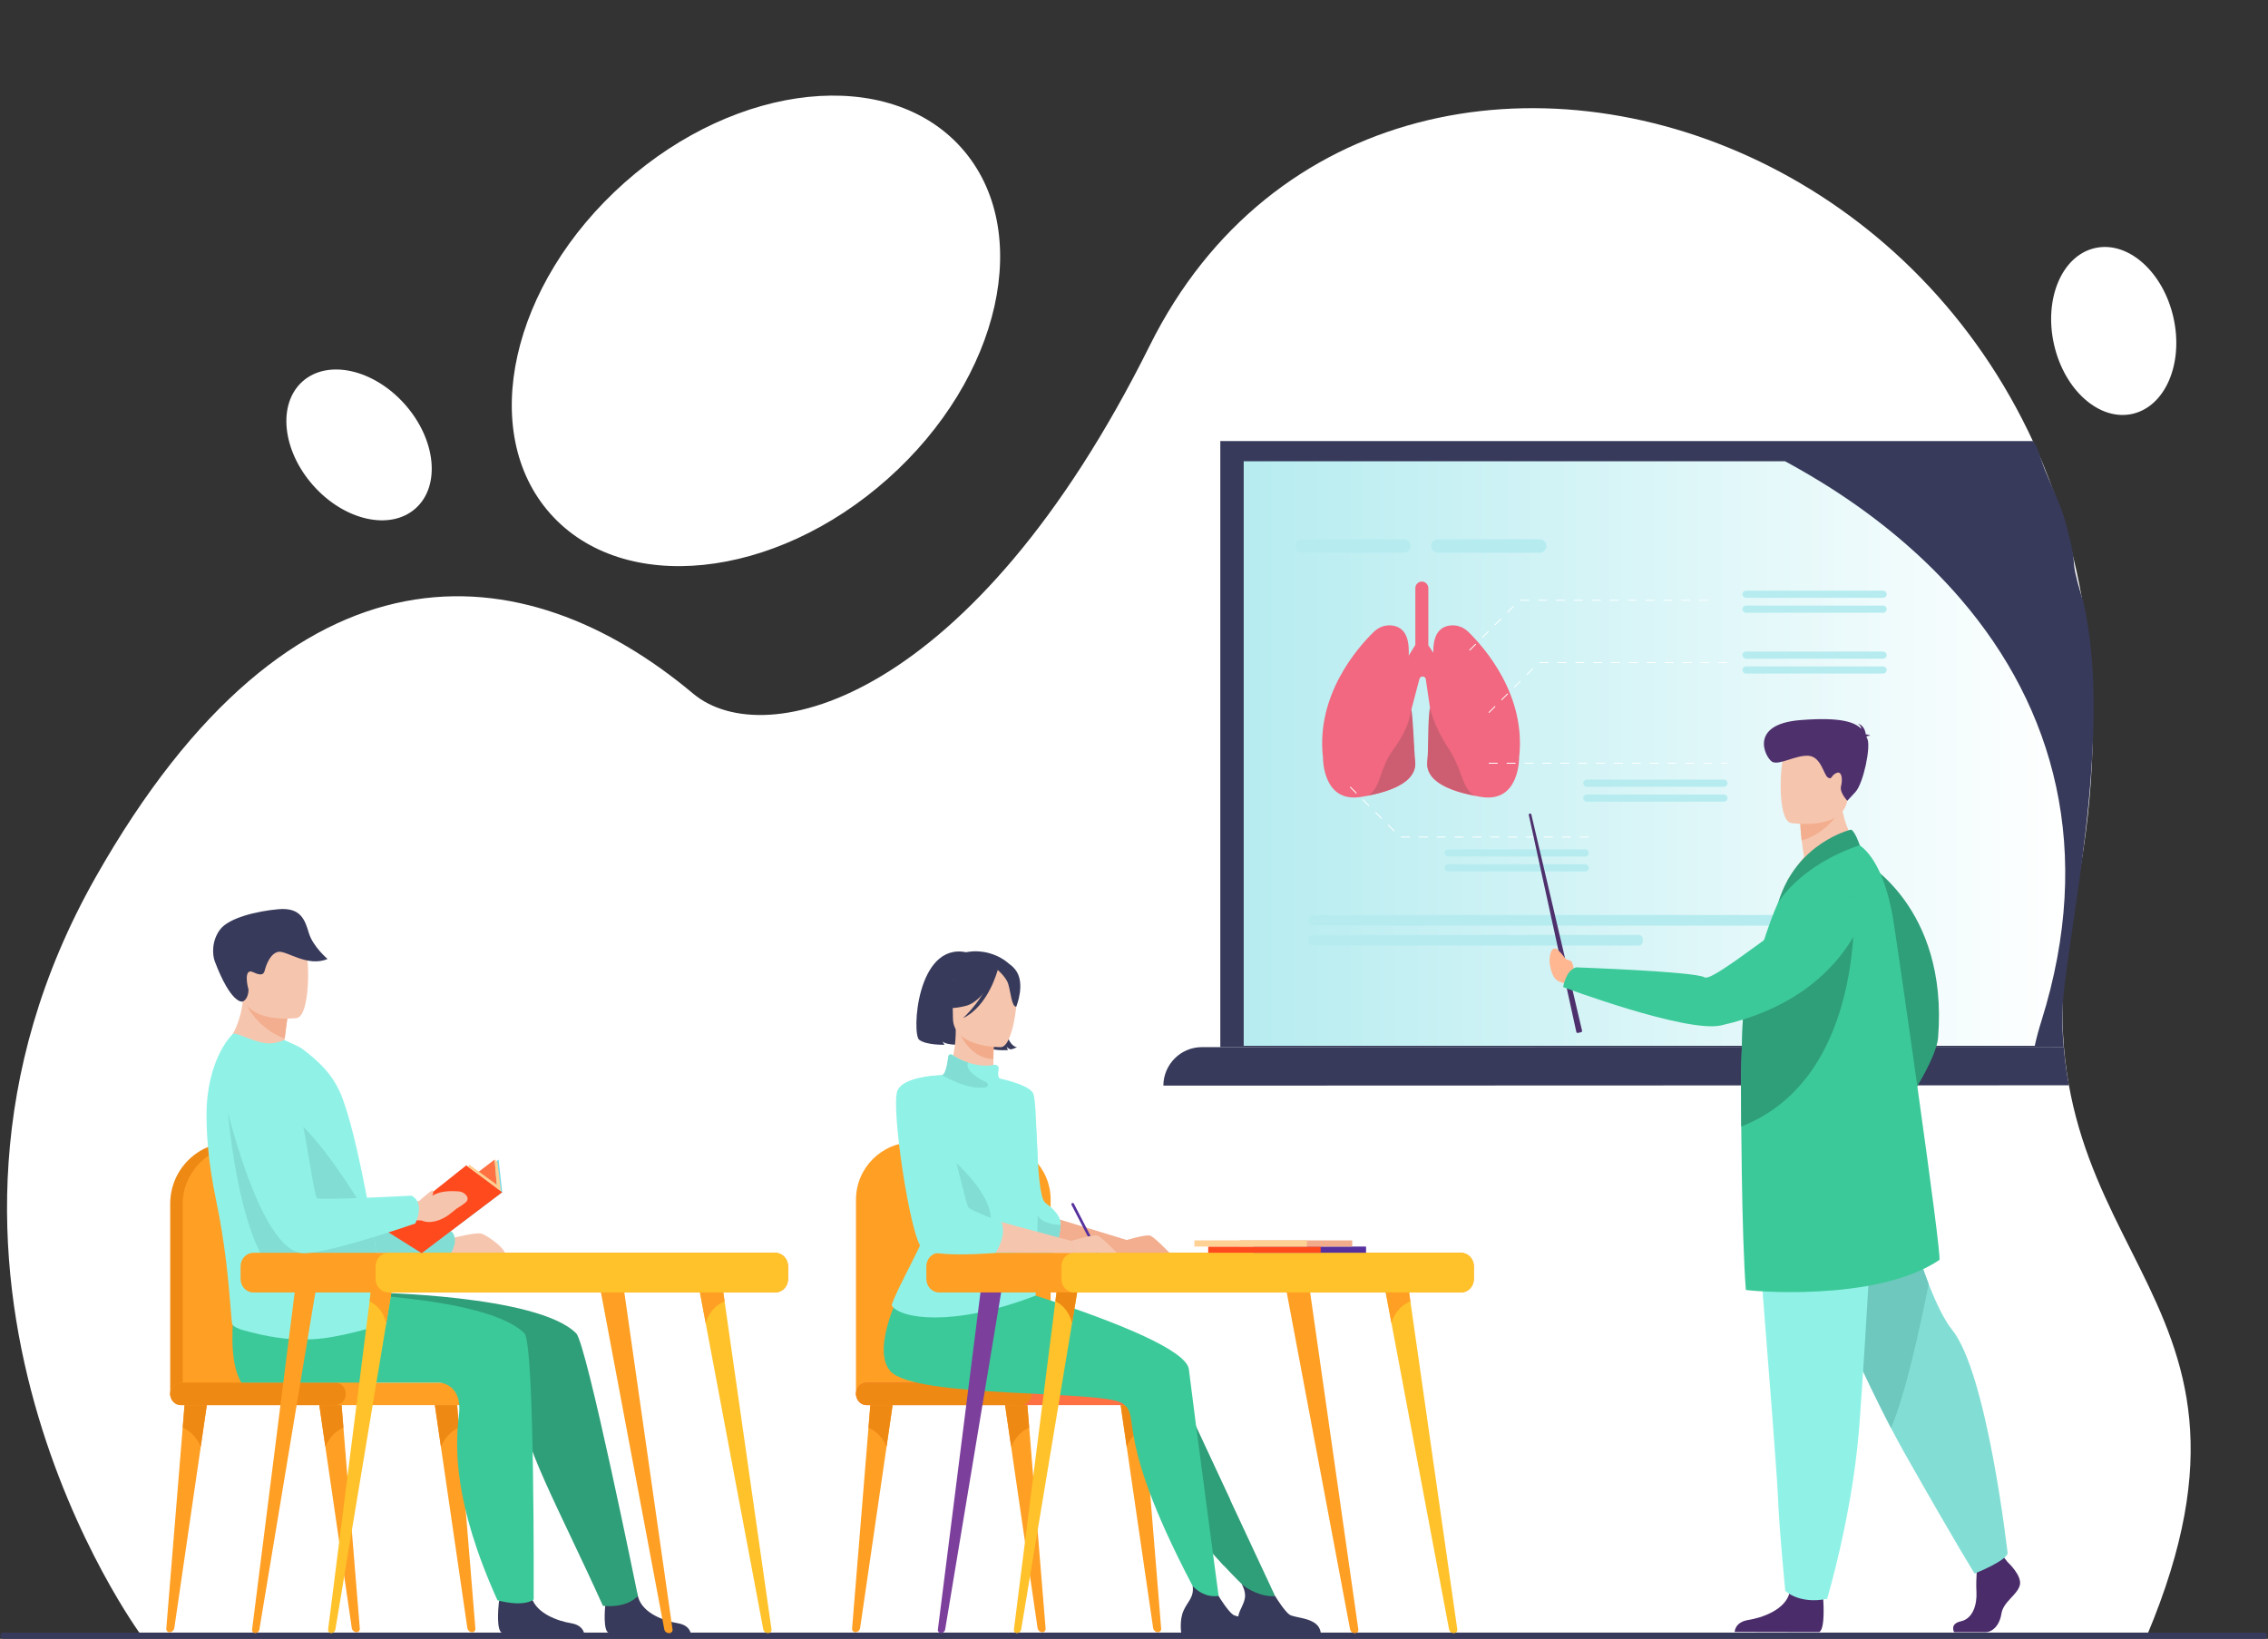 <?xml version="1.0" encoding="UTF-8"?> <svg xmlns="http://www.w3.org/2000/svg" width="1540" height="1113" viewBox="0 0 1540 1113" fill="none"><rect x="0" y="0" width="1540" height="1113" fill="#333333" stroke="none"/> <path d="M95.701 1110.34C95.701 1110.34 -86.469 863.307 64.892 595.844C199.189 358.535 355.773 374.758 470.646 471.062C519.575 512.077 660.641 476.12 780.71 234.651C944.45 -94.644 1512.02 105.073 1408.53 611.708C1358.45 856.883 1560.94 865.791 1457.76 1110.87L95.694 1110.35L95.701 1110.34Z" fill="white"></path> <path d="M1.887 1108.76H1537.79C1538.63 1108.76 1539.31 1109.44 1539.31 1110.28V1111.45C1539.31 1112.29 1538.63 1112.97 1537.79 1112.97H1.887C1.052 1112.97 0.369 1112.28 0.369 1111.45V1110.28C0.369 1109.43 1.052 1108.76 1.887 1108.76Z" fill="#373A5A"></path> <path d="M602.733 325.218C679.829 256.625 702.291 156.019 652.903 100.51C603.515 45 500.98 55.607 423.884 124.201C346.788 192.794 324.326 293.4 373.713 348.909C423.101 404.419 525.637 393.812 602.733 325.218Z" fill="white"></path> <path d="M212.754 329.781C191.564 305.962 188.293 274.29 205.44 259.034C222.587 243.778 253.665 250.719 274.855 274.538C296.045 298.358 299.316 330.029 282.169 345.285C265.022 360.542 233.944 353.6 212.754 329.781Z" fill="white"></path> <path d="M1394.7 233.932C1387.67 202.834 1400.13 173.529 1422.53 168.471C1444.92 163.413 1468.76 184.528 1475.78 215.62C1482.81 246.718 1470.34 276.023 1447.95 281.074C1425.56 286.132 1401.72 265.018 1394.7 233.926V233.932Z" fill="white"></path> <path d="M1400.43 687.173C1400.29 693.687 1400.51 704.03 1401.32 711.33L828.604 711.144V299.545H1380.35C1383.67 302.85 1383.79 307.163 1388.55 319.176C1392.55 329.284 1399.37 342.96 1402.33 353.904C1412.64 392.082 1403.67 371.844 1413.8 406.428C1413.95 406.58 1414.09 406.724 1414.17 406.876C1436.57 499.262 1401.33 644.171 1400.43 687.166V687.173Z" fill="#373A5A"></path> <path d="M1401.32 711.331C1402.33 722.198 1403.27 728.526 1404.83 737.068L789.949 737.289C789.949 730.099 792.944 723.51 797.664 718.79C802.383 714.07 808.897 711.151 816.163 711.151H1296.23C1326.79 711.151 1375.1 711.11 1401.31 711.338L1401.32 711.331Z" fill="#373A5A"></path> <path d="M865.775 1083.87L853.783 1086.9L843.101 1075.72C843.101 1075.72 837.954 1070.77 831.012 1063.3C817.571 1048.84 797.381 1024.92 794.876 1009.27C792.744 995.924 793.013 972.995 793.655 955.51C794.152 941.944 794.876 931.643 794.876 931.643C795.035 932.119 800.045 942.938 807.338 958.622L835.159 1018.29C851.133 1052.52 865.775 1083.85 865.775 1083.85V1083.87Z" fill="#2F9F79"></path> <path d="M896.764 1108.89H840.452C840.452 1108.89 839.1 1100.31 842.046 1093.8C844.862 1087.55 847.442 1083.96 843.102 1075.72C846.683 1079.41 857.634 1084.97 865.776 1083.87C866.776 1085.49 872.214 1094.15 875.546 1096.54C879.224 1099.18 895.633 1098.24 896.771 1108.89H896.764Z" fill="#373A5A"></path> <path d="M835.159 1018.3L831.012 1063.31C817.571 1048.84 797.381 1024.92 794.876 1009.27C792.744 995.926 793.013 972.997 793.655 955.512C798.354 955.394 802.956 956.34 807.338 958.624L835.159 1018.29V1018.3Z" fill="#2F9F79"></path> <path d="M711.034 825.631L765.828 842.371V850.83L703.195 850.754L711.034 825.631Z" fill="#F2AE8E"></path> <path d="M620.214 775.75H674.401C695.922 775.75 713.393 793.221 713.393 814.743V947.908H581.229V814.743C581.229 793.221 598.7 775.75 620.221 775.75H620.214Z" fill="#FF9F23"></path> <path d="M802.681 946.632C802.681 948.75 801.874 950.662 800.57 952.042C799.272 953.428 797.471 954.277 795.491 954.277H588.418C584.444 954.277 581.229 950.855 581.229 946.625C581.229 944.507 582.029 942.595 583.333 941.208C584.63 939.828 586.431 938.973 588.418 938.973H795.491C799.459 938.973 802.681 942.395 802.681 946.625V946.632Z" fill="#FF7042"></path> <path d="M700.435 946.632C700.435 948.75 699.635 950.662 698.331 952.042C697.033 953.428 695.232 954.277 693.245 954.277H588.418C584.444 954.277 581.229 950.855 581.229 946.625C581.229 944.507 582.029 942.595 583.333 941.208C584.63 939.828 586.431 938.973 588.418 938.973H693.245C697.22 938.973 700.435 942.395 700.435 946.625V946.632Z" fill="#EE8914"></path> <path d="M606.091 954.285L601.992 982.424L584.045 1105.58C583.755 1107.28 582.375 1108.52 580.753 1108.52H580.691C579.449 1108.52 578.476 1107.38 578.58 1106.07L589.71 969.665L590.966 954.285H606.091Z" fill="#FF9F23"></path> <path d="M606.09 954.285L601.991 982.424C598.203 974.061 592.883 970.873 589.709 969.665L590.965 954.285H606.09Z" fill="#EE8914"></path> <path d="M682.461 954.285L686.56 982.424L704.507 1105.58C704.797 1107.28 706.177 1108.52 707.805 1108.52H707.867C709.109 1108.52 710.082 1107.38 709.979 1106.07L698.849 969.665L697.593 954.285H682.468H682.461Z" fill="#FF9F23"></path> <path d="M682.461 954.285L686.56 982.424C690.348 974.061 695.675 970.873 698.842 969.665L697.586 954.285H682.461Z" fill="#EE8914"></path> <path d="M760.936 954.285L765.034 982.424L782.981 1105.58C783.271 1107.28 784.651 1108.52 786.28 1108.52H786.342C787.584 1108.52 788.557 1107.38 788.453 1106.07L777.323 969.665L776.074 954.285H760.949H760.936Z" fill="#FF9F23"></path> <path d="M760.936 954.285L765.034 982.424C768.822 974.061 774.142 970.873 777.316 969.665L776.067 954.285H760.942H760.936Z" fill="#EE8914"></path> <path d="M655.852 683.116C655.852 683.116 641.528 695.308 654.666 709.35C654.666 709.35 643.722 710.427 640.017 707.391C640.017 707.391 640.748 708.867 641.417 709.53C641.417 709.53 629.183 709.971 624.132 706.155C619.082 702.34 622.325 639.742 656.287 646.738C656.287 646.738 685.067 644.565 682.39 677.872C679.706 711.179 690.574 711.179 690.574 711.179C690.574 711.179 687.552 712.669 686.089 712.669C686.089 712.669 683.956 711.855 683.536 710.675C683.536 710.675 683.957 712.524 684.502 713.118C684.502 713.118 672.771 714.229 666.913 709.799C661.055 705.369 654.176 689.988 655.845 683.116H655.852Z" fill="#373A5A"></path> <path d="M609.628 884.206C621.069 858.545 626.548 851.286 626.734 843.213C626.886 836.83 628.569 733.066 640.272 730.665C643.529 729.802 649.049 718.044 648.98 699.09L650.443 699.38L675.09 704.258C675.09 704.258 674.531 712.014 674.51 719.321C674.497 725.407 674.821 731.603 676.201 732.335C677.974 732.493 679.589 732.818 679.589 732.818C679.589 732.818 700.448 747.467 701.793 767.332C703.594 793.87 684.881 825.328 701.476 878.369C718.416 932.542 603.294 898.379 609.615 884.199L609.628 884.206Z" fill="#F6C5AE"></path> <path d="M675.104 704.257C675.104 704.257 674.545 712.013 674.525 719.32C660.731 718.934 653.445 706.348 650.457 699.379L675.104 704.257Z" fill="#F2AC8C"></path> <path d="M647.91 696.695C647.91 696.695 640.686 685.275 638.947 675.512C637.712 668.542 641.258 642.702 667.224 646.421C667.224 646.421 674.765 647.166 681.859 651.955C687.496 655.763 695.631 663.981 686.537 686.531L684.17 694.149L647.91 696.695Z" fill="#373A5A"></path> <path d="M679.707 711.178C679.707 711.178 647.076 711.716 647.056 691.388C647.035 671.061 642.805 657.44 663.637 656.239C684.468 655.039 688.525 662.787 690.181 669.57C691.837 676.353 688.194 710.509 679.7 711.171L679.707 711.178Z" fill="#F6C5AE"></path> <path d="M678.5 655.744C678.5 655.744 669.564 679.591 655.854 683.117C642.143 686.643 636.195 682.972 636.195 682.972C636.195 682.972 646.711 674.616 648.891 660.036C648.891 660.036 671.759 644.4 678.493 655.751L678.5 655.744Z" fill="#373A5A"></path> <path d="M676.283 657.682C676.283 657.682 682.956 663.009 684.584 668.184C686.212 673.359 686.944 684.013 690.049 683.654C690.049 683.654 696.783 667.446 689.214 658.275C681.196 648.553 676.283 657.682 676.283 657.682Z" fill="#373A5A"></path> <path d="M677.527 658.482C677.527 658.482 671.165 683.454 653.859 691.451C653.859 691.451 671.158 676.112 672.628 659.628C674.098 643.143 677.527 658.482 677.527 658.482Z" fill="#373A5A"></path> <path d="M675.428 798.899C676.808 832.62 681.852 866.01 696.536 863.864C714.531 861.235 719.217 844.44 720.176 831.958C720.769 824.188 711.061 818.04 709.625 816.722C702.822 810.436 704.844 748.812 701.476 742.415C698.109 736.019 676.263 731.906 676.263 731.906C676.263 731.906 674.062 765.565 675.435 798.899H675.428Z" fill="#90F2E7"></path> <path d="M675.428 798.899C676.808 832.62 681.852 866.009 696.535 863.864C714.531 861.235 719.216 844.44 720.175 831.957C715.759 831.737 707.976 830.66 704.884 825.941C700.461 819.192 686.654 775.756 686.654 775.756C686.654 775.756 681.224 785.506 675.428 798.906V798.899Z" fill="#82DED4"></path> <path d="M622.235 855.887C622.235 855.887 588.079 912.495 604.557 931.174C621.034 949.846 747.527 943.801 761.907 952.971C776.28 962.149 753.496 973.071 815.045 1086.9H827.851C827.851 1086.9 811.05 961.3 807.261 929.953C804.156 904.284 622.242 855.887 622.242 855.887H622.235Z" fill="#3CC999"></path> <path d="M626.403 839.038C626.499 839.707 626.575 840.618 626.637 841.425C626.692 842.205 620.179 855.225 617.501 860.532C616.763 861.994 604.702 885.344 605.592 886.724C611.119 895.322 646.434 901.78 703.215 879.879C703.215 879.879 707.396 770.354 701.807 757.561C699.033 751.206 684.557 738.082 678.768 732.431C677.47 731.154 677.595 728.636 678.098 726.338C678.519 724.392 676.767 722.681 674.842 723.178C671.115 724.151 664.415 723.978 657.239 721.625C653.665 720.459 649.973 718.748 646.475 716.367C645.461 715.67 644.074 716.312 643.922 717.533C643.377 721.963 642.038 730.057 639.589 730.057C636.221 730.036 616.066 732.783 611.705 737.737C610.946 738.6 626.189 837.554 626.396 839.038H626.403Z" fill="#90F2E7"></path> <path d="M639.597 730.056C639.597 730.056 656.806 740.952 669.819 738.371C669.819 738.371 672.945 736.397 668.633 734.41C664.582 732.554 655.17 727.048 657.24 721.617C653.666 720.451 649.975 718.74 646.476 716.36C645.462 715.663 644.075 716.304 643.923 717.526C643.378 721.956 642.039 730.049 639.59 730.049L639.597 730.056Z" fill="#82DED4"></path> <path d="M987.203 1109.12C985.588 1109.12 984.208 1108.06 983.932 1106.6L967.897 1021.3L944.836 898.612L938.385 864.305L954.814 863.863L957.664 883.777L977.674 1023.73L989.535 1106.69C989.715 1107.98 988.625 1109.12 987.203 1109.12Z" fill="#FFC22A"></path> <path d="M957.664 883.777C947.024 888.186 944.836 898.612 944.836 898.612L938.385 864.305L954.814 863.863L957.664 883.777Z" fill="#FF9F23"></path> <path d="M690.51 1109.12C691.938 1109.12 693.153 1108.06 693.401 1106.6L707.567 1021.3L727.943 898.612L733.643 864.305L719.125 863.863L716.606 883.777L698.928 1023.73L688.447 1106.69C688.288 1107.98 689.254 1109.12 690.51 1109.12Z" fill="#FFC22A"></path> <path d="M716.607 883.777C726.012 888.186 727.944 898.612 727.944 898.612L733.644 864.305L719.126 863.863L716.607 883.777Z" fill="#EE8914"></path> <path d="M922.334 1106.69L910.473 1023.73L890.462 883.775L887.613 863.861L871.184 864.303L877.635 898.61L900.695 1021.3L916.731 1106.61C917.007 1108.06 918.387 1109.13 920.002 1109.13C921.423 1109.13 922.52 1107.98 922.334 1106.7V1106.69Z" fill="#FF9F23"></path> <path d="M664.987 883.776L647.309 1023.73L636.828 1106.69C636.669 1107.98 637.635 1109.12 638.891 1109.12C640.319 1109.12 641.54 1108.06 641.782 1106.6L655.948 1021.3L676.324 898.604L682.023 864.297L667.512 863.855L664.994 883.769L664.987 883.776Z" fill="#7C409C"></path> <path d="M1000.78 860.02V868.576C1000.78 873.634 996.884 877.767 992.123 877.767H637.657C632.896 877.767 629.004 873.634 629.004 868.576V860.02C629.004 854.969 632.896 850.836 637.657 850.836H992.123C996.884 850.836 1000.78 854.969 1000.78 860.02Z" fill="#FF9F23"></path> <path d="M1000.77 860.02V868.576C1000.77 873.634 996.883 877.767 992.121 877.767H729.331C724.569 877.767 720.678 873.634 720.678 868.576V860.02C720.678 854.969 724.569 850.836 729.331 850.836H992.121C996.883 850.836 1000.77 854.969 1000.77 860.02Z" fill="#FFC22A"></path> <path d="M623.656 735.7C623.656 735.7 610.249 730.187 610.38 755.945C610.511 781.704 629.086 848.807 646.688 849.822C664.291 850.836 729.324 850.836 729.324 850.836L727.482 842.701C727.482 842.701 657.266 824.429 656.279 822.331C655.3 820.234 623.649 735.7 623.649 735.7H623.656Z" fill="#F6C5AE"></path> <path d="M858.378 1108.89H802.066C802.066 1108.89 800.713 1100.31 803.66 1093.8C806.475 1087.55 810.891 1084.72 809.835 1077.16C813.409 1080.84 819.247 1084.97 827.389 1083.87C828.39 1085.49 833.827 1094.15 837.16 1096.54C840.838 1099.18 857.246 1098.24 858.385 1108.89H858.378Z" fill="#373A5A"></path> <path d="M632.846 775.75C632.846 775.75 678.07 808.553 672.384 832.517C666.691 856.481 630.259 830.558 629.01 819.856C627.761 809.154 632.853 775.75 632.853 775.75H632.846Z" fill="#82DED4"></path> <path d="M635.083 730.465C635.083 730.465 613.452 731.458 609.381 740.643C604.675 751.262 618.123 840.818 626.079 847.753C634.042 854.681 676.001 850.872 676.001 850.872C676.001 850.872 683.888 839.376 679.983 829.909C679.983 829.909 659.055 822.271 657.378 819.856C655.708 817.441 635.077 730.465 635.077 730.465H635.083Z" fill="#90F2E7"></path> <path d="M763.232 842.702C763.232 842.702 778.109 838.01 781.104 839.21C784.098 840.411 794.083 850.789 794.083 850.789H765.075L763.232 842.702Z" fill="#F2AE8E"></path> <path d="M744.911 850.831C744.587 850.831 744.269 850.652 744.111 850.348L727.585 818.29C727.357 817.849 727.53 817.311 727.971 817.083C728.413 816.855 728.951 817.028 729.179 817.469L745.705 849.527C745.932 849.969 745.76 850.514 745.318 850.735C745.187 850.804 745.042 850.831 744.904 850.831H744.911Z" fill="#56309E"></path> <path d="M727.488 842.702C727.488 842.702 742.365 838.01 745.36 839.21C748.354 840.411 758.339 850.789 758.339 850.789H729.331L727.488 842.702Z" fill="#F6C5AE"></path> <path d="M927.567 846.592H851.189V850.787H927.567V846.592Z" fill="#56309E"></path> <path d="M896.772 846.592H820.395V850.787H896.772V846.592Z" fill="#FF4A1E"></path> <path d="M918.18 842.396H841.803V846.592H918.18V842.396Z" fill="#F2AC8C"></path> <path d="M887.385 842.396H811.008V846.592H887.385V842.396Z" fill="#FFD195"></path> <path d="M307.244 840.825C307.244 840.825 323.314 836.664 326.909 837.803C330.504 838.934 341.468 846.469 342.793 850.83H300.061L307.244 840.825Z" fill="#F6C5AE"></path> <path d="M171.146 729.463C171.146 729.463 196.056 843.55 226.886 851.091L306.299 850.788C306.299 850.788 311.847 842.404 306.803 836.477C306.803 836.477 249.891 829.108 248.062 827.148C245.971 824.899 216.68 729.912 211.008 724.923C205.337 719.934 177.674 711.868 171.153 729.463H171.146Z" fill="#82DED4"></path> <path d="M396.622 1109.24H341.918C341.393 1109.14 341 1109.03 340.758 1108.9C337.108 1107.07 338.247 1093.09 338.688 1088.77C338.771 1087.97 338.833 1087.5 338.833 1087.5C338.833 1087.5 358.071 1072.11 360.714 1083.9C360.796 1084.26 360.893 1084.62 360.996 1084.98C364.336 1096.01 379.261 1101.02 387.886 1102.41C394.476 1103.48 396.18 1107.32 396.622 1109.24Z" fill="#373A5A"></path> <path d="M469.03 1109.24H414.326C413.801 1109.14 413.408 1109.03 413.167 1108.9C409.516 1107.07 410.655 1093.09 411.097 1088.77C411.179 1087.97 411.242 1087.5 411.242 1087.5C411.242 1087.5 430.479 1072.11 433.122 1083.9C433.205 1084.26 433.301 1084.62 433.405 1084.98C436.744 1096.01 451.669 1101.02 460.294 1102.41C466.884 1103.48 468.588 1107.32 469.03 1109.24Z" fill="#373A5A"></path> <path d="M247.737 817.475V947.915H115.572V817.475C115.572 794.429 134.251 775.75 157.297 775.75H206.026C229.072 775.75 247.744 794.429 247.744 817.475H247.737Z" fill="#EE8914"></path> <path d="M247.737 817.475V947.915H124.053V817.475C124.053 794.429 144.636 775.75 170.021 775.75H201.762C227.154 775.75 247.73 794.429 247.73 817.475H247.737Z" fill="#FF9F23"></path> <path d="M337.025 946.632C337.025 948.75 336.217 950.662 334.913 952.042C333.616 953.428 331.815 954.277 329.835 954.277H122.762C118.788 954.277 115.572 950.855 115.572 946.625C115.572 944.507 116.373 942.595 117.677 941.208C118.974 939.828 120.775 938.973 122.762 938.973H329.835C333.802 938.973 337.025 942.395 337.025 946.625V946.632Z" fill="#FF9F23"></path> <path d="M234.773 946.632C234.773 948.75 233.972 950.662 232.668 952.042C231.371 953.428 229.57 954.277 227.583 954.277H122.756C118.782 954.277 115.566 950.855 115.566 946.625C115.566 944.507 116.367 942.595 117.671 941.208C118.968 939.828 120.769 938.973 122.756 938.973H227.583C231.557 938.973 234.773 942.395 234.773 946.625V946.632Z" fill="#EE8914"></path> <path d="M140.427 954.283L136.328 982.422L118.381 1105.58C118.091 1107.28 116.711 1108.51 115.089 1108.51H115.027C113.785 1108.51 112.812 1107.38 112.916 1106.07L124.046 969.664L125.295 954.283H140.42H140.427Z" fill="#FF9F23"></path> <path d="M140.426 954.283L136.327 982.422C132.539 974.059 127.219 970.871 124.045 969.664L125.294 954.283H140.419H140.426Z" fill="#EE8914"></path> <path d="M216.805 954.283L220.903 982.422L238.851 1105.58C239.14 1107.28 240.52 1108.51 242.142 1108.51H242.204C243.446 1108.51 244.419 1107.38 244.315 1106.07L233.186 969.664L231.937 954.283H216.812H216.805Z" fill="#FF9F23"></path> <path d="M216.805 954.283L220.903 982.422C224.691 974.059 230.012 970.871 233.186 969.664L231.937 954.283H216.812H216.805Z" fill="#EE8914"></path> <path d="M295.279 954.283L299.378 982.422L317.325 1105.58C317.615 1107.28 318.995 1108.51 320.617 1108.51H320.679C321.921 1108.51 322.894 1107.38 322.79 1106.07L311.66 969.664L310.411 954.283H295.286H295.279Z" fill="#FF9F23"></path> <path d="M295.279 954.283L299.378 982.422C303.166 974.059 308.486 970.871 311.66 969.664L310.411 954.283H295.286H295.279Z" fill="#EE8914"></path> <path d="M151.535 711.33C151.535 711.33 165.57 731.893 186.705 726.035C186.705 726.035 192.156 715.905 193.005 708.115C193.108 707.156 193.219 706.224 193.322 705.341C194.323 696.571 195.123 691.679 195.123 691.679C195.123 691.679 195.123 691.679 195.103 691.679C194.219 691.203 165.328 675.753 165.246 676.782C163.348 700.58 151.535 711.33 151.535 711.33Z" fill="#F6C5AE"></path> <path d="M167.695 682.751C170.055 688.437 178.956 699.994 193.322 705.349C194.323 696.579 195.123 691.687 195.123 691.687C195.123 691.687 195.123 691.687 195.102 691.687C194.288 691.376 166.991 681.088 167.695 682.765V682.751Z" fill="#F2AE8E"></path> <path d="M201.528 691.409C201.528 691.409 166.814 695.928 164.33 674.269C161.846 652.602 155.691 638.595 177.75 634.793C199.81 630.991 205.075 638.761 207.662 645.792C210.25 652.823 210.491 689.677 201.528 691.409Z" fill="#F6C5AE"></path> <path d="M199.022 860.02C199.022 860.02 185.394 915.945 199.022 938.985L340.198 932.526C340.198 932.526 357.241 933.54 354.73 954.289C352.108 975.948 379.384 1024.04 409.399 1090.59C409.399 1090.59 424.78 1092.74 433.122 1083.91C433.122 1083.91 398.345 912.674 391.266 905.54C365.135 879.195 251.007 877.774 251.007 877.774L199.015 860.02H199.022Z" fill="#2F9F79"></path> <path d="M164.9 680.162C164.41 680.411 156.882 681.908 145.869 652.983C144.138 648.443 143.613 638.941 149.506 631.199C155.399 623.457 173.987 618.786 189.175 617.475C204.355 616.164 207.08 624.906 209.73 633.69C212.511 642.909 222.406 651.265 222.406 651.265C208.833 657.13 194.405 645.296 188.878 646.442C183.344 647.587 180.598 655.84 179.915 658.503C179.238 661.166 178.39 663.354 171.897 660.256C165.404 657.151 167.881 669.495 168.723 671.896C168.723 671.896 169.019 678.086 164.9 680.169V680.162Z" fill="#373A5A"></path> <path d="M163.852 860.02C163.852 860.02 150.224 915.946 163.852 938.986H298.749C298.749 938.986 314.164 940.02 311.652 960.762C309.03 982.429 307.761 1020.26 337.776 1086.81C337.776 1086.81 354.681 1091.8 362.382 1086.3C362.382 1086.3 363.169 912.668 356.096 905.534C329.965 879.189 215.837 877.768 215.837 877.768L163.845 860.014L163.852 860.02Z" fill="#3CC999"></path> <path d="M240.141 771.473C242.866 782.43 245.516 794.857 248 807.533C248.145 808.285 248.29 809.037 248.435 809.789C249.953 817.648 251.436 825.535 252.775 833.256C253.313 836.354 253.824 839.418 254.307 842.433L254.369 842.841C254.638 843.945 254.824 845.173 254.997 846.291C259.785 875.271 262.849 898.352 262.4 898.842C261.869 899.442 261.2 899.856 260.379 899.974C252.727 901.029 231.088 908.626 211.947 909.537C195.821 910.406 181.048 907.826 164.916 903.327C162.777 902.727 157.788 900.967 157.546 898.711C157.25 896.241 156.946 892.646 156.58 888.112C155.297 872.359 153.11 845.256 146.623 814.591C145.43 808.878 144.395 803.192 143.525 797.562C141.262 782.899 140.123 768.706 140.234 755.796C140.448 731.804 148.445 711.98 158.084 702.223C159.354 700.988 165.295 704.238 173.948 706.991C181.938 709.537 186.382 708.84 193.199 706.363L202.135 710.517C203.536 711.172 204.86 711.973 206.082 712.918C215.059 719.853 225.402 728.561 231.522 743.313C232.012 744.479 232.495 745.728 232.971 747.06C235.359 753.567 237.76 761.964 240.127 771.459L240.141 771.473Z" fill="#90F2E7"></path> <path d="M209.365 870.143C209.317 870.143 209.262 870.143 209.213 870.136C206.791 869.908 204.887 868.921 203.562 867.196C200.85 863.684 201.692 858.378 201.734 858.157C201.878 857.26 202.727 856.66 203.617 856.805C204.507 856.95 205.115 857.798 204.97 858.688C204.963 858.751 204.335 862.835 206.17 865.202C206.929 866.182 208.026 866.727 209.524 866.872C210.428 866.955 211.09 867.755 211.007 868.659C210.931 869.508 210.214 870.15 209.379 870.15L209.365 870.143Z" fill="#FFB792"></path> <path d="M257.562 862.311C243.383 869.018 217.224 878.54 195.123 870.688C162.982 859.282 154.799 755.656 154.799 755.656C154.799 755.656 167.267 752.523 190.962 755.656C206.398 757.698 234.419 800.01 252.07 829.253L257.562 862.311Z" fill="#82DED4"></path> <path d="M521.549 1109.12C519.934 1109.12 518.554 1108.06 518.278 1106.6L502.242 1021.3L479.182 898.614L472.73 864.307L489.16 863.865L492.009 883.779L512.02 1023.73L523.881 1106.69C524.06 1107.98 522.97 1109.12 521.549 1109.12Z" fill="#FFC22A"></path> <path d="M492.009 883.779C481.369 888.188 479.182 898.614 479.182 898.614L472.73 864.307L489.16 863.865L492.009 883.779Z" fill="#FF9F23"></path> <path d="M224.849 1109.12C226.277 1109.12 227.498 1108.06 227.74 1106.6L241.906 1021.3L262.282 898.614L267.981 864.307L253.47 863.865L250.952 883.779L233.274 1023.73L222.792 1106.69C222.634 1107.98 223.6 1109.12 224.856 1109.12H224.849Z" fill="#FFC22A"></path> <path d="M250.951 883.779C260.356 888.188 262.288 898.614 262.288 898.614L267.988 864.307L253.477 863.865L250.958 883.779H250.951Z" fill="#FF9F23"></path> <path d="M456.672 1106.69L444.811 1023.73L424.8 883.777L421.951 863.863L405.521 864.305L411.973 898.612L435.033 1021.3L451.069 1106.61C451.345 1108.07 452.725 1109.13 454.34 1109.13C455.761 1109.13 456.858 1107.98 456.672 1106.7V1106.69Z" fill="#FF9F23"></path> <path d="M199.333 883.778L181.655 1023.73L171.173 1106.69C171.015 1107.98 171.981 1109.12 173.236 1109.12C174.665 1109.12 175.879 1108.06 176.128 1106.6L190.294 1021.3L210.67 898.606L216.369 864.299L201.858 863.857L199.34 883.771L199.333 883.778Z" fill="#FF9F23"></path> <path d="M535.121 860.022V868.578C535.121 873.636 531.229 877.769 526.468 877.769H172.002C167.241 877.769 163.35 873.636 163.35 868.578V860.022C163.35 854.971 167.241 850.838 172.002 850.838H526.468C531.229 850.838 535.121 854.971 535.121 860.022Z" fill="#FF9F23"></path> <path d="M535.12 860.022V868.578C535.12 873.636 531.228 877.769 526.467 877.769H263.676C258.915 877.769 255.023 873.636 255.023 868.578V860.022C255.023 854.971 258.915 850.838 263.676 850.838H526.467C531.228 850.838 535.12 854.971 535.12 860.022Z" fill="#FFC22A"></path> <path d="M341.005 809.699L338.548 787.508L270.879 841.391L286.321 851.092L341.005 809.699Z" fill="#74DAEE"></path> <path d="M316.593 791.434L341.005 809.698L286.322 851.092L261.371 835.429L316.593 791.434Z" fill="#FF4A1E"></path> <path d="M335.837 787.508L337.5 807.077L323.734 796.775L335.837 787.508Z" fill="#FF7042"></path> <path d="M335.838 787.508L337.791 789.019L340.157 809.064L337.501 807.077L335.838 787.508Z" fill="#FFCF91"></path> <path d="M317.635 792.221L318.822 791.104L337.5 804.718L338.356 807.678L317.635 792.221Z" fill="#FFCF91"></path> <path d="M284.777 815.516C287.461 813.066 293.554 807.643 294.03 808.615C294.375 809.319 294.175 810.61 293.54 812.003C297.39 809.982 301.365 808.471 311.294 809.105C313.281 809.23 315.186 810.113 316.462 811.638C317.649 813.052 318.263 814.929 315.979 816.785C311.425 820.491 312.619 818.462 306.312 823.823C300.006 829.178 291.725 831.393 286.295 828.888L279.402 828.619L277.152 817.62C277.152 817.62 280.941 816.675 284.77 815.523L284.777 815.516Z" fill="#F6C5AE"></path> <path d="M149.025 731.714C149.025 731.714 172.437 843.855 203.398 850.831C216.391 853.764 281.977 830.931 281.977 830.931C281.977 830.931 289.036 817.069 279.458 812.025C279.458 812.025 217.385 815.302 215.177 813.791C212.644 812.052 203.033 733.826 196.408 730.196C189.784 726.567 151.558 713.119 149.039 731.714H149.025Z" fill="#90F2E7"></path> <path d="M1386.27 693.017C1384.4 698.937 1382.82 704.699 1381.63 710.246H844.48V313.248H1212.04C1215.49 315.118 1218.94 316.995 1222.3 318.941C1231.74 324.337 1240.95 329.953 1249.87 335.874C1280.66 356.326 1308.15 379.917 1330.99 406.434C1331.15 406.586 1331.29 406.731 1331.37 406.883C1394.81 480.666 1422.38 577.364 1386.27 693.024V693.017Z" fill="url(#paint0_linear_178_2056)"></path> <path d="M932.888 429.052C921.806 439.857 893.426 472.06 898.332 514.558C898.332 514.558 897.925 545.312 923.828 541.268C949.731 537.218 961.868 528.724 960.654 517.394C959.44 506.064 959.439 478.139 955.396 470.045C951.856 462.966 964.739 429.548 946.868 425.098C941.865 423.856 936.586 425.457 932.895 429.059L932.888 429.052Z" fill="#F16880"></path> <path d="M1031.5 514.558C1031.5 514.558 1031.9 545.319 1006 541.268C1004.23 540.992 1002.52 540.689 1000.87 540.378C978.497 536.045 968.043 527.944 969.175 517.394C970.065 509.141 970.3 492.084 971.928 480.306C972.535 475.91 973.336 472.246 974.433 470.045C977.972 462.959 965.097 429.542 982.961 425.098C987.964 423.856 993.242 425.457 996.934 429.059C1008.02 439.864 1036.4 472.06 1031.49 514.565L1031.5 514.558Z" fill="#F16880"></path> <path d="M985.515 461.71L969.859 438.257V399.547C969.859 397.304 968.258 395.303 966.043 395.007C963.359 394.648 961.04 396.759 961.04 399.374V437.946L946.426 461.703L958.177 482.438L963.862 460.903C964.601 458.957 967.347 458.957 968.085 460.903L971.48 483.977L985.515 461.703V461.71Z" fill="#F16880"></path> <path d="M1000.87 540.194C978.497 535.86 968.043 527.76 969.175 517.209C970.065 508.957 969.278 491.9 970.907 480.121C970.907 480.121 972.473 491.423 983.824 508.715C993.077 522.812 992.249 534.563 1000.87 540.194Z" fill="#CD5E72"></path> <path d="M929.252 540.194C951.629 535.86 962.083 527.76 960.951 517.209C960.068 508.957 959.826 491.9 958.198 480.121C958.198 480.121 958.853 491.713 946.302 508.715C936.29 522.281 937.877 534.563 929.252 540.194Z" fill="#CD5E72"></path> <path d="M998.002 441.9L997.574 441.473L1001.87 437.181L1002.29 437.608L998.002 441.9ZM1006.59 433.317L1006.16 432.889L1010.45 428.597L1010.88 429.025L1006.59 433.317ZM1015.17 424.733L1014.74 424.305L1019.03 420.013L1019.46 420.441L1015.17 424.733ZM1023.75 416.149L1023.33 415.721L1027.62 411.429L1028.05 411.857L1023.75 416.149ZM1159.73 407.972H1153.65V407.365H1159.73V407.972ZM1147.59 407.972H1141.52V407.365H1147.59V407.972ZM1135.45 407.972H1129.38V407.365H1135.45V407.972ZM1123.32 407.972H1117.24V407.365H1123.32V407.972ZM1111.18 407.972H1105.11V407.365H1111.18V407.972ZM1099.04 407.972H1092.97V407.365H1099.04V407.972ZM1086.9 407.972H1080.83V407.365H1086.9V407.972ZM1074.77 407.972H1068.69V407.365H1074.77V407.972ZM1062.63 407.972H1056.56V407.365H1062.63V407.972ZM1050.49 407.972H1044.42V407.365H1050.49V407.972ZM1038.35 407.972H1032.28V407.365H1038.35V407.972Z" fill="white"></path> <path d="M1011.12 484.205L1010.69 483.777L1014.98 479.485L1015.41 479.913L1011.12 484.205ZM1019.7 475.621L1019.28 475.193L1023.57 470.902L1023.99 471.329L1019.7 475.621ZM1028.29 467.038L1027.86 466.61L1032.15 462.318L1032.58 462.746L1028.29 467.038ZM1036.87 458.454L1036.44 458.026L1040.73 453.734L1041.16 454.162L1036.87 458.454ZM1172.85 450.277H1166.78V449.67H1172.85V450.277ZM1160.71 450.277H1154.64V449.67H1160.71V450.277ZM1148.58 450.277H1142.5V449.67H1148.58V450.277ZM1136.44 450.277H1130.37V449.67H1136.44V450.277ZM1124.3 450.277H1118.23V449.67H1124.3V450.277ZM1112.16 450.277H1106.09V449.67H1112.16V450.277ZM1100.03 450.277H1093.96V449.67H1100.03V450.277ZM1087.89 450.277H1081.82V449.67H1087.89V450.277ZM1075.75 450.277H1069.68V449.67H1075.75V450.277ZM1063.62 450.277H1057.54V449.67H1063.62V450.277ZM1051.48 450.277H1045.41V449.67H1051.48V450.277Z" fill="white"></path> <path d="M1078.69 568.766H1072.62V568.158H1078.69V568.766ZM1066.55 568.766H1060.48V568.158H1066.55V568.766ZM1054.42 568.766H1048.34V568.158H1054.42V568.766ZM1042.28 568.766H1036.21V568.158H1042.28V568.766ZM1030.13 568.766H1024.06V568.158H1030.13V568.766ZM1018 568.766H1011.93V568.158H1018V568.766ZM1005.86 568.766H999.788V568.158H1005.86V568.766ZM993.723 568.766H987.651V568.158H993.723V568.766ZM981.585 568.766H975.513V568.158H981.585V568.766ZM969.448 568.766H963.376V568.158H969.448V568.766ZM957.311 568.766H951.239V568.158H957.311V568.766ZM946.602 564.701L942.31 560.41L942.738 559.982L947.03 564.274L946.602 564.701ZM938.018 556.118L933.726 551.826L934.154 551.398L938.446 555.69L938.018 556.118ZM929.434 547.534L925.142 543.242L925.57 542.814L929.862 547.106L929.434 547.534ZM920.851 538.95L916.559 534.658L916.986 534.23L921.278 538.522L920.851 538.95Z" fill="white"></path> <path d="M1172.98 518.629H1168.73V518.021H1172.98V518.629ZM1162.66 518.629H1156.59V518.021H1162.66V518.629ZM1150.52 518.629H1144.45V518.021H1150.52V518.629ZM1138.38 518.629H1132.31V518.021H1138.38V518.629ZM1126.24 518.629H1120.17V518.021H1126.24V518.629ZM1114.1 518.629H1108.02V518.021H1114.1V518.629ZM1101.96 518.629H1095.89V518.021H1101.96V518.629ZM1089.82 518.629H1083.74V518.021H1089.82V518.629ZM1077.68 518.629H1071.61V518.021H1077.68V518.629ZM1065.53 518.629H1059.46V518.021H1065.53V518.629ZM1053.4 518.629H1047.32V518.021H1053.4V518.629ZM1041.25 518.629H1035.18V518.021H1041.25V518.629ZM1029.11 518.629H1023.04V518.021H1029.11V518.629ZM1016.97 518.629H1010.9V518.021H1016.97V518.629Z" fill="white"></path> <path d="M1278.64 406.006H1185.56C1184.22 406.006 1183.13 404.916 1183.13 403.577C1183.13 402.239 1184.22 401.148 1185.56 401.148H1278.64C1279.98 401.148 1281.07 402.239 1281.07 403.577C1281.07 404.916 1279.98 406.006 1278.64 406.006Z" fill="#B6ECF0"></path> <path d="M1278.64 416.129H1185.56C1184.22 416.129 1183.13 415.039 1183.13 413.7C1183.13 412.362 1184.22 411.271 1185.56 411.271H1278.64C1279.98 411.271 1281.07 412.362 1281.07 413.7C1281.07 415.032 1279.98 416.129 1278.64 416.129Z" fill="#B6ECF0"></path> <path d="M1278.64 447.338H1185.56C1184.22 447.338 1183.13 446.248 1183.13 444.909C1183.13 443.571 1184.22 442.48 1185.56 442.48H1278.64C1279.98 442.48 1281.07 443.571 1281.07 444.909C1281.07 446.248 1279.98 447.338 1278.64 447.338Z" fill="#B6ECF0"></path> <path d="M1278.64 457.453H1185.56C1184.22 457.453 1183.13 456.363 1183.13 455.025C1183.13 453.686 1184.22 452.596 1185.56 452.596H1278.64C1279.98 452.596 1281.07 453.686 1281.07 455.025C1281.07 456.363 1279.98 457.453 1278.64 457.453Z" fill="#B6ECF0"></path> <path d="M1076.39 581.697H983.317C981.979 581.697 980.889 580.607 980.889 579.269C980.889 577.937 981.979 576.84 983.317 576.84H1076.39C1077.73 576.84 1078.82 577.93 1078.82 579.269C1078.82 580.607 1077.73 581.697 1076.39 581.697Z" fill="#B6ECF0"></path> <path d="M1076.39 591.813H983.317C981.979 591.813 980.889 590.723 980.889 589.384C980.889 588.052 981.979 586.955 983.317 586.955H1076.39C1077.73 586.955 1078.82 588.045 1078.82 589.384C1078.82 590.723 1077.73 591.813 1076.39 591.813Z" fill="#B6ECF0"></path> <path d="M1170.56 534.321H1077.48C1076.15 534.321 1075.05 533.23 1075.05 531.892C1075.05 530.553 1076.14 529.463 1077.48 529.463H1170.56C1171.89 529.463 1172.98 530.553 1172.98 531.892C1172.98 533.23 1171.89 534.321 1170.56 534.321Z" fill="#B6ECF0"></path> <path d="M1170.56 544.444H1077.48C1076.15 544.444 1075.05 543.353 1075.05 542.015C1075.05 540.676 1076.14 539.586 1077.48 539.586H1170.56C1171.89 539.586 1172.98 540.676 1172.98 542.015C1172.98 543.353 1171.89 544.444 1170.56 544.444Z" fill="#B6ECF0"></path> <path d="M953.276 375.39H884.143C881.618 375.39 879.555 373.327 879.555 370.801C879.555 368.276 881.618 366.213 884.143 366.213H953.276C955.801 366.213 957.864 368.276 957.864 370.801C957.864 373.327 955.801 375.39 953.276 375.39Z" fill="#B6ECF0"></path> <path d="M1045.47 375.39H976.342C973.817 375.39 971.754 373.327 971.754 370.801C971.754 368.276 973.817 366.213 976.342 366.213H1045.47C1048 366.213 1050.06 368.276 1050.06 370.801C1050.06 373.327 1048 375.39 1045.47 375.39Z" fill="#B6ECF0"></path> <path d="M1203.91 628.652H891.891C889.89 628.652 888.248 627.01 888.248 625.009C888.248 623.007 889.89 621.365 891.891 621.365H1203.91C1205.91 621.365 1207.55 623.007 1207.55 625.009C1207.55 627.01 1205.91 628.652 1203.91 628.652Z" fill="#B6ECF0"></path> <path d="M891.126 634.932H1112.62C1114.21 634.932 1115.49 636.215 1115.49 637.802V639.341C1115.49 640.928 1114.21 642.211 1112.62 642.211H891.126C889.539 642.211 888.256 640.928 888.256 639.341V637.802C888.256 636.215 889.539 634.932 891.126 634.932Z" fill="#B6ECF0"></path> <path d="M1248.42 789.972C1248.42 789.972 1247.26 789.634 1245.25 790.269C1243.33 790.393 1241.05 790.421 1239.95 790.007C1237.85 789.213 1236.08 791.194 1237.41 792.857C1237.85 793.409 1238.44 793.843 1239.13 794.154C1235.9 797.155 1232.01 802.206 1227.77 810.714C1227.77 810.714 1224.22 817.152 1231.75 815.158C1236.79 813.826 1237.86 811.307 1244.94 809.32C1252.01 807.333 1257.58 802.241 1258.18 796.852L1261.19 791.518L1253.75 784.135L1248.42 789.965V789.972Z" fill="#FF7A4F"></path> <path d="M1264.55 584.341C1264.55 584.341 1323.12 615.246 1315.99 704.72C1314.07 728.878 1259.61 799.535 1259.61 799.535C1259.61 799.535 1249.32 794.719 1249.39 787.163C1249.39 787.163 1275.86 710.744 1281.56 705.748C1286.61 701.319 1257.45 633.325 1255.96 614.66C1254.48 595.995 1264.55 584.334 1264.55 584.334V584.341Z" fill="#2F9F79"></path> <path d="M1363.2 1060.88C1363.2 1060.88 1373.42 1070.21 1371.42 1076.83C1369.43 1083.46 1360.21 1087.87 1358.97 1095.97C1357.72 1104.06 1352.74 1108.47 1348.25 1108.47H1326.88C1326.88 1108.47 1323.58 1102.78 1331.55 1101.06C1339.52 1099.34 1342.53 1089.83 1342.03 1081C1341.53 1072.17 1342.77 1060.39 1342.77 1060.39L1359.71 1056.47L1363.2 1060.88H1363.2Z" fill="#4A2C6A"></path> <path d="M1363.21 1055.03C1361.34 1060.56 1340.79 1068.65 1340.79 1068.65C1340.79 1068.65 1329.58 1050.99 1293.7 987.695C1290.61 982.244 1287.39 976.262 1284.06 969.886C1248.83 902.21 1203.27 789.731 1203.27 789.731L1290.35 765.449C1290.35 765.449 1294.45 800.398 1295.2 818.063C1295.66 828.854 1301.8 851.915 1309.6 872.063C1314.56 884.883 1320.2 896.517 1325.47 903.058C1349.5 932.846 1363.22 1055.03 1363.22 1055.03L1363.21 1055.03Z" fill="#82DED4"></path> <path d="M1309.58 872.078C1304.11 899.837 1294.07 946.323 1284.05 969.894C1248.82 902.217 1203.26 789.739 1203.26 789.739L1290.34 765.457C1290.34 765.457 1294.45 800.406 1295.2 818.07C1295.65 828.862 1301.79 851.922 1309.59 872.071L1309.58 872.078Z" fill="#6FC8BE"></path> <path d="M1237.9 1084.99C1237.9 1084.99 1239.73 1106.21 1235.25 1108.41L1177.86 1108.3C1177.86 1108.3 1177.86 1101.67 1187.08 1100.2C1196.3 1098.73 1212.49 1093.33 1215.23 1081.32C1217.97 1069.3 1237.9 1084.99 1237.9 1084.99H1237.9Z" fill="#4A2C6A"></path> <path d="M1189.45 785.328C1189.45 785.328 1192.48 822.513 1196.03 867.212C1200.87 927.933 1206.68 1002.52 1207.26 1016.65C1208.25 1041.18 1212.24 1080.43 1212.24 1080.43C1212.24 1080.43 1221.7 1089.75 1240.64 1085.83C1240.64 1085.83 1257.52 1029.8 1262.33 970.527C1262.41 969.554 1262.48 968.575 1262.56 967.602C1267.05 907.253 1274.01 780.188 1274.01 780.188L1189.44 785.342L1189.45 785.328Z" fill="#90F2E7"></path> <path d="M1268.8 582.202C1268.8 582.202 1234.74 604.607 1213.46 597.997C1213.46 597.997 1219.38 589.033 1225.01 581.878C1224.27 577.607 1223.7 573.901 1223.37 570.755C1222.47 563.503 1222.47 559.39 1222.47 559.39L1236.71 548.192L1250.21 537.469C1249.15 567.615 1268.8 582.202 1268.8 582.202Z" fill="#F6C5AE"></path> <path d="M1316.86 855.696C1273.58 884.918 1186.11 876.569 1185.46 876.01C1184 857.407 1183.17 826.736 1182.72 798.349C1182.53 786.515 1182.4 775.082 1182.32 765.084C1182.15 745.287 1182.16 731.128 1182.19 730.68C1182.19 730.68 1182.21 729.61 1182.26 727.802C1182.4 722.075 1182.76 708.937 1183.13 699.153C1183.2 697.318 1183.27 695.613 1183.34 694.088C1183.34 694.006 1183.34 693.93 1183.35 693.84C1183.62 689.438 1186.31 677.694 1190.09 663.99C1190.11 663.907 1190.14 663.824 1190.16 663.742C1195.7 643.717 1203.55 619.643 1209.57 608.43C1212.68 602.655 1223.12 585.922 1223.12 585.922C1230.49 587.378 1235.81 585.205 1243.58 581.416C1252.09 577.304 1261.26 572.874 1262.74 574.006C1273.87 582.148 1281.4 600.433 1285.41 623.811C1287.7 637.273 1319 854.233 1316.86 855.689V855.696Z" fill="#3CC999"></path> <path d="M1250.46 548.994C1250.46 548.994 1241.13 566.003 1223.37 570.757C1222.47 563.505 1222.47 559.392 1222.47 559.392L1236.71 548.193L1250.46 549.001V548.994Z" fill="#F2AE8E"></path> <path d="M1215.98 558.902C1215.98 558.902 1251.19 564.663 1254.5 543.011C1257.8 521.358 1264.57 507.523 1242.23 502.928C1219.89 498.332 1214.24 505.95 1211.36 512.912C1208.47 519.875 1206.9 556.845 1215.98 558.902Z" fill="#F6C5AE"></path> <path d="M1267.29 500.34C1267.61 499.974 1268.35 499.677 1269.99 499.588C1269.99 499.588 1268.68 498.767 1266.93 498.725C1266.58 496.441 1265.37 492.405 1261.44 491.425C1261.44 491.425 1263.55 492.55 1263.83 494.978C1259.28 490.307 1249.53 486.905 1222.55 489.037C1186.98 491.846 1198.7 514.616 1203.3 517.335C1207.9 520.046 1219.5 512.608 1228.08 513.284C1236.66 513.967 1238.29 526.36 1241.2 528.064C1244.12 529.769 1242.97 526.76 1246.91 524.98C1250.85 523.2 1251.22 529.727 1250.08 533.971C1248.95 538.214 1254.36 543.81 1254.36 543.81L1259.82 537.925C1265.29 532.039 1270.44 507.095 1267.96 501.775C1267.73 501.306 1267.52 500.83 1267.29 500.354V500.34Z" fill="#4E306D"></path> <path d="M1182.32 765.082C1182.15 745.286 1182.16 731.127 1182.19 730.678C1182.19 730.678 1182.21 729.609 1182.26 727.801C1182.4 722.074 1182.76 708.936 1183.13 699.152C1183.2 697.316 1183.27 695.612 1183.34 694.087C1183.34 694.004 1183.34 693.928 1183.35 693.839C1183.62 689.436 1186.31 677.692 1190.09 663.989C1190.11 663.906 1190.14 663.823 1190.16 663.74C1222.29 628.543 1258.66 609.25 1258.66 609.25C1258.66 609.25 1268.08 731.624 1182.32 765.075V765.082Z" fill="#2F9F79"></path> <path d="M1262.83 574.005C1262.83 574.005 1259.56 564.496 1256.89 563.42C1256.89 563.42 1219.83 571.969 1207.46 612.928C1207.46 612.928 1221.88 587.791 1262.82 573.998L1262.83 574.005Z" fill="#2F9F79"></path> <path d="M1073.57 701.008L1071.4 701.512C1070.92 701.622 1070.45 701.326 1070.35 700.849L1038.08 553.56C1037.97 553.09 1038.27 552.628 1038.73 552.518H1038.75C1039.22 552.407 1039.69 552.697 1039.8 553.166L1074.23 699.959C1074.34 700.429 1074.05 700.905 1073.57 701.008Z" fill="#4E306D"></path> <path d="M1067.69 658.229C1067.69 658.229 1059.92 645.367 1056.38 644.29C1052.85 643.214 1051.65 650.376 1052.36 654.923C1053.15 660.023 1054.9 665.067 1058.42 666.523C1061.94 667.978 1065.12 668.455 1065.12 668.455L1067.7 658.235L1067.69 658.229Z" fill="#FFB792"></path> <path d="M1068.66 657.939C1068.66 657.939 1067.88 653.412 1066.72 652.702C1065.56 651.984 1061.05 650.714 1059.92 650.873C1058.79 651.032 1064.71 659.236 1066.35 659.381C1067.97 659.526 1068.66 657.939 1068.66 657.939Z" fill="#FFB792"></path> <path d="M1268.54 611.811C1268.54 611.811 1256.23 676.879 1168.61 696.392C1144.96 701.657 1061.41 670.386 1061.41 670.386C1061.41 670.386 1062.99 659.139 1070.22 656.972C1070.22 656.972 1151.05 659.801 1157.5 663.776C1163.22 667.295 1219.63 619.428 1237.03 612.521C1254.43 605.614 1268.54 611.811 1268.54 611.811Z" fill="#3CC999"></path> <defs> <linearGradient id="paint0_linear_178_2056" x1="844.48" y1="511.751" x2="1402.33" y2="511.751" gradientUnits="userSpaceOnUse"> <stop stop-color="#B6ECF0"></stop> <stop offset="1" stop-color="white"></stop> </linearGradient> </defs> </svg> 